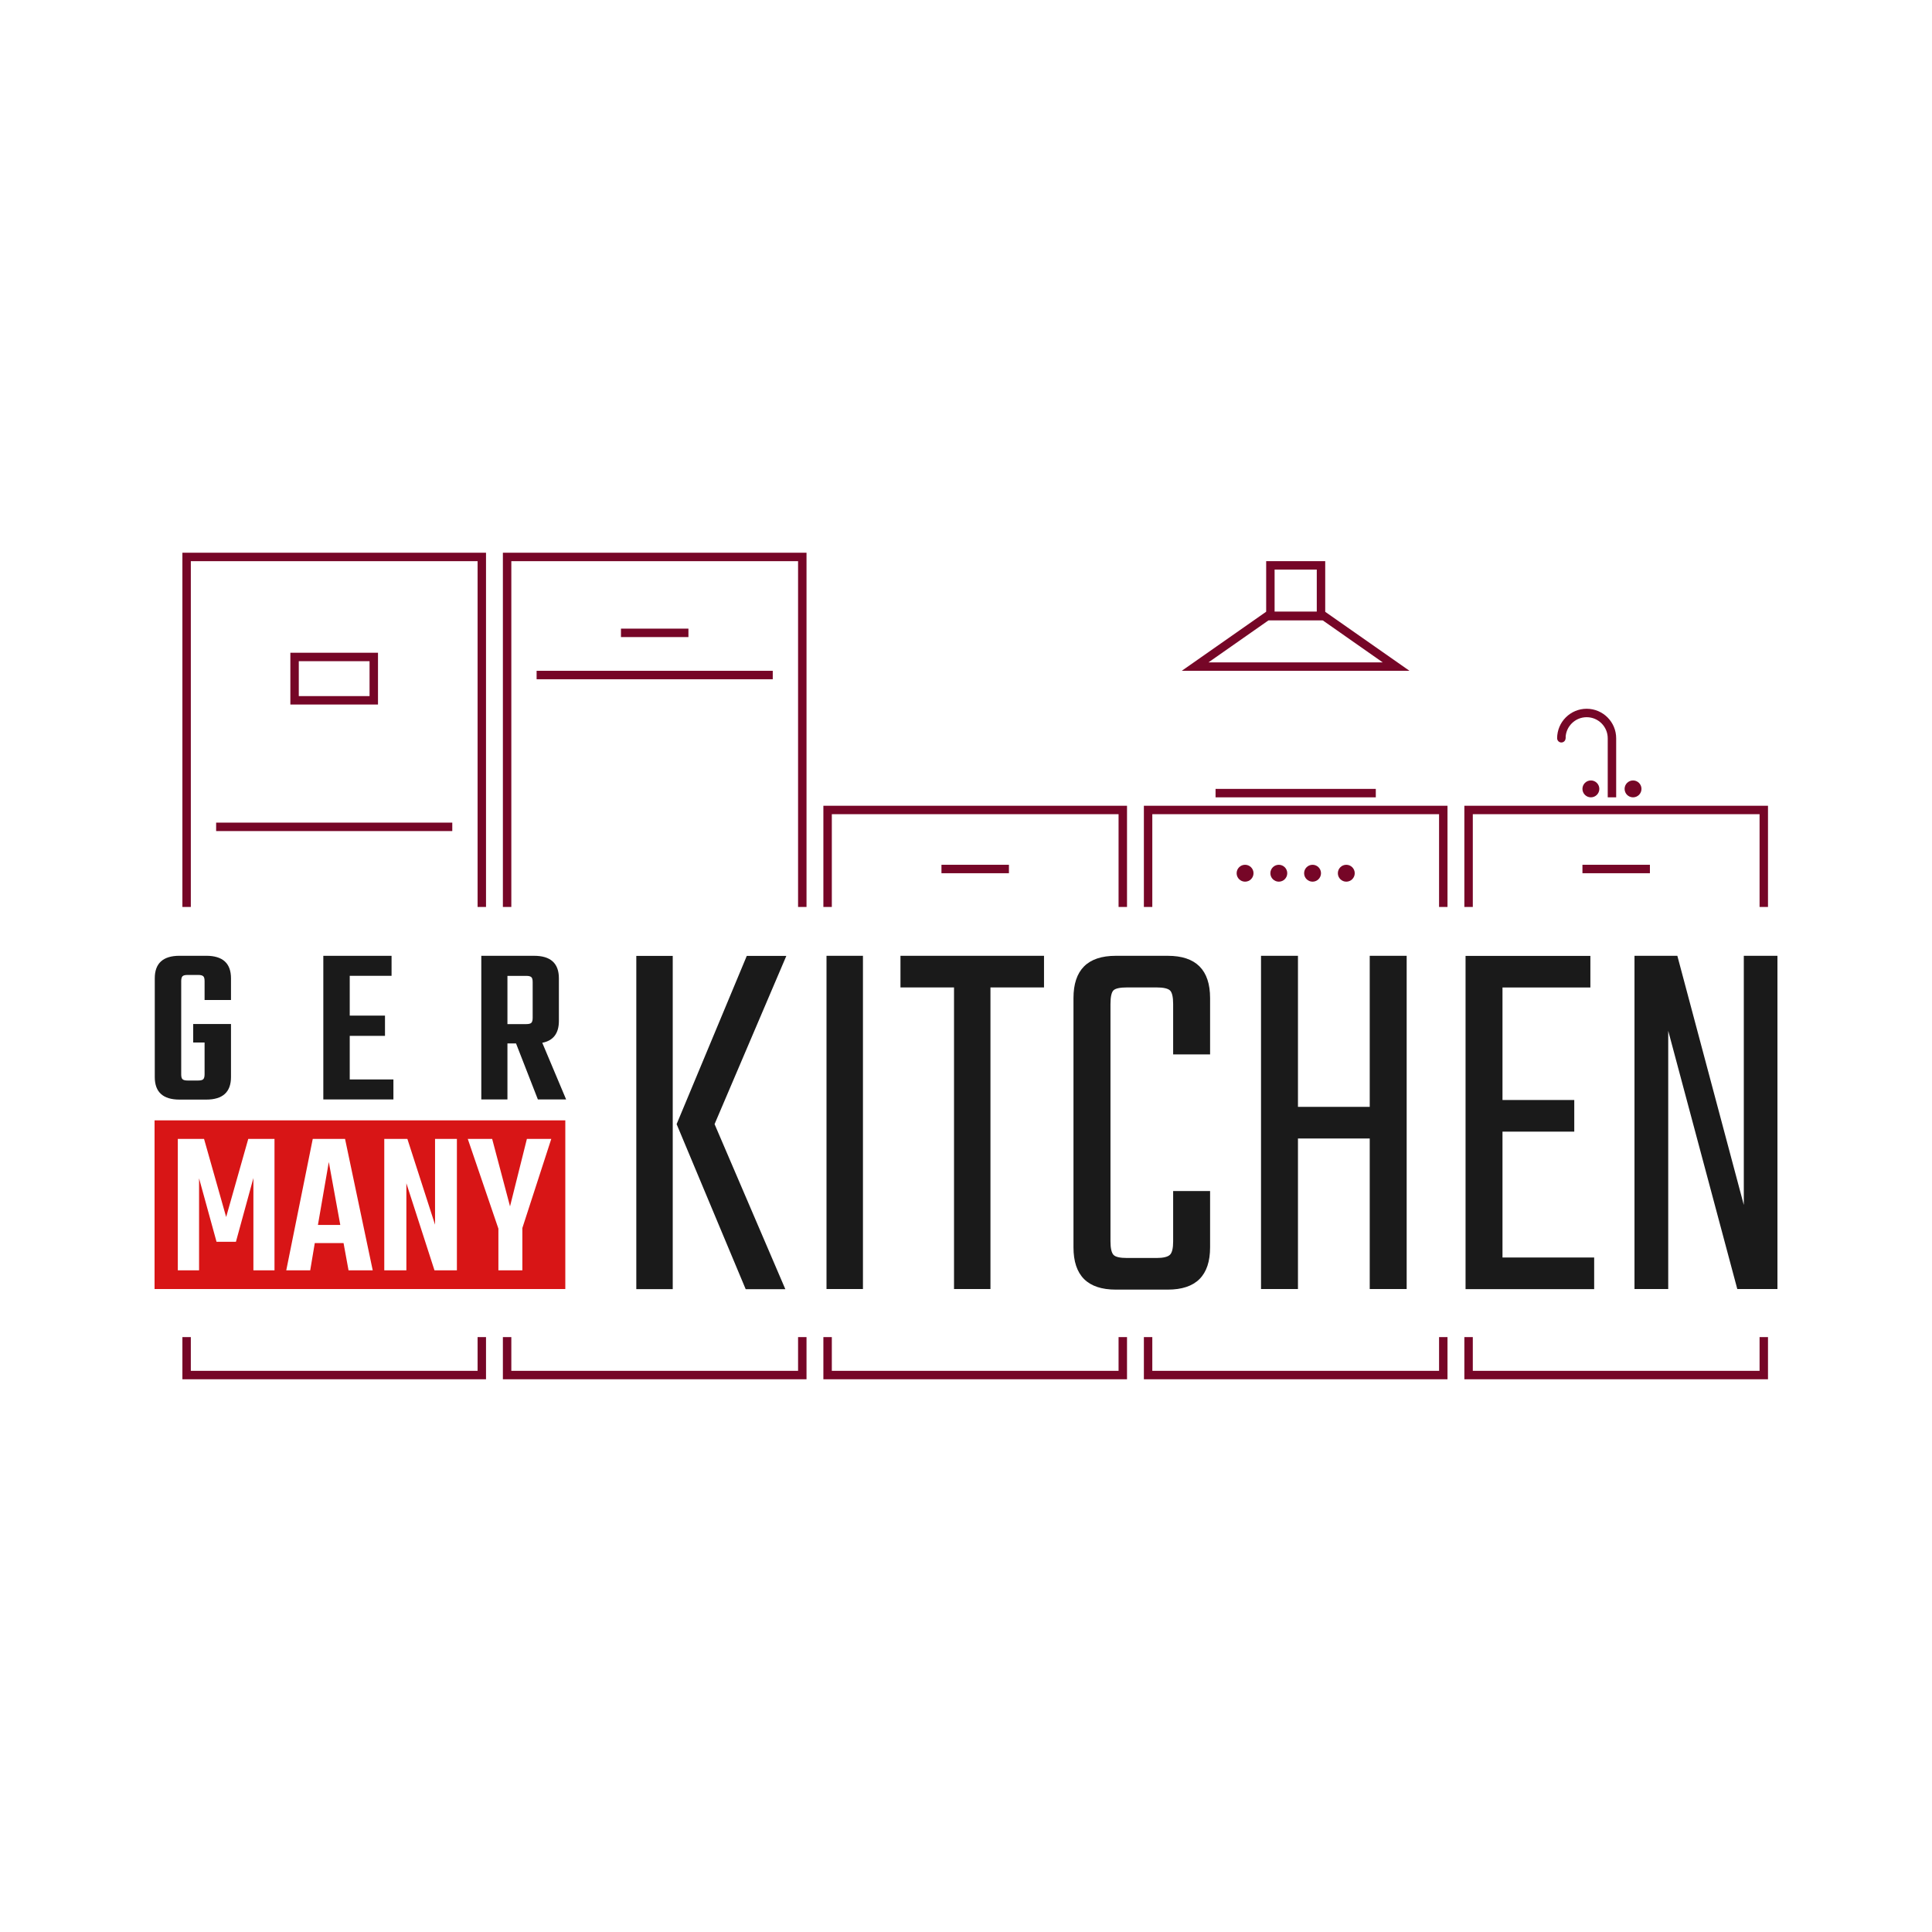 <?xml version="1.0" encoding="UTF-8"?><svg id="Ebene_1" xmlns="http://www.w3.org/2000/svg" viewBox="0 0 1000 1000"><defs><style>.cls-1{fill:#760627;}.cls-1,.cls-2,.cls-3{stroke-width:0px;}.cls-2{fill:#1a1a1a;}.cls-3{fill:#d81516;}</style></defs><path class="cls-2" d="m329.35,667.24v-172.48h18.86v172.48h-18.86Zm77.66-172.48l-37.15,87.09,36.63,85.43h-20.52l-35.75-85.43,36.32-87.09h20.52-.04Z"/><path class="cls-2" d="m427.8,494.72h18.86v172.48h-18.86v-172.48Z"/><path class="cls-2" d="m540.38,494.72v16.37h-27.72v156.11h-18.86v-156.11h-27.72v-16.37s74.3,0,74.3,0Z"/><path class="cls-2" d="m626.34,545.75h-19.12v-26.06c0-3.71-.57-6.07-1.66-7.07s-3.41-1.53-6.94-1.53h-15.24c-3.71,0-6.07.52-7.07,1.53s-1.53,3.36-1.53,7.07v122.84c0,3.49.52,5.81,1.53,6.94s3.36,1.66,7.07,1.66h15.24c3.49,0,5.81-.57,6.94-1.66s1.66-3.41,1.66-6.94v-26.06h19.12v29.12c0,14.62-7.29,21.91-21.91,21.91h-26.89c-14.62,0-21.91-7.29-21.91-21.91v-128.96c0-14.58,7.29-21.91,21.91-21.91h26.89c14.58,0,21.91,7.29,21.91,21.91v29.12h0Z"/><path class="cls-2" d="m708.97,494.72h19.12v172.48h-19.12v-77.92h-37.15v77.92h-19.12v-172.48h19.12v78.19h37.15v-78.19Z"/><path class="cls-2" d="m777.73,650.87h47.41v16.37h-66.57v-172.48h64.61v16.37h-45.49v58.24h37.15v16.37h-37.15v65.18l.04-.04Z"/><path class="cls-2" d="m902.54,494.72h17.46v172.48h-20.78l-35.75-133.67v133.67h-17.46v-172.48h22.18l34.4,128.96v-128.96h-.04Z"/><path class="cls-2" d="m181.02,558.72h22.61v10.35h-36.28v-74.34h35.32v10.35h-21.65v20.6h18.25v10.48h-18.25v22.57Z"/><path class="cls-2" d="m262.65,540.07v28.99h-13.53v-74.34h27.33c8.56,0,12.83,3.89,12.83,11.66v22.05c0,6.42-2.88,10.22-8.6,11.31l12.35,29.34h-14.62l-11.31-28.99h-4.5.04Zm0-34.97v24.97h9.78c1.27,0,2.14-.22,2.58-.65s.7-1.27.7-2.53v-18.6c0-1.27-.22-2.1-.7-2.53-.48-.44-1.35-.65-2.58-.65,0,0-9.78,0-9.78,0Z"/><path class="cls-3" d="m80,579.89v87.31h212.6v-87.31H80Zm62.03,77.62h-10.87v-47.76l-9.04,33h-10.04l-9.04-32.87v47.63h-11v-68.01h13.58l11.44,40.42,11.44-40.42h13.58v68.01h-.04Zm38.37,0l-2.58-14.1h-14.89l-2.36,14.1h-12.4l13.71-68.01h16.72l14.32,68.01h-12.53Zm56.14,0h-11.66l-14.54-45.05v45.05h-11.44v-68.01h11.96l14.32,44.4v-44.4h11.31v68.01h.04Zm33.83-21.87v21.87h-12.4v-21.57l-15.85-46.45h12.62l9.25,34.92,8.73-34.92h12.62s-14.97,46.14-14.97,46.14Z"/><polygon class="cls-3" points="164.56 634.02 176.13 634.02 170.19 601.45 164.56 634.02"/><path class="cls-2" d="m119.55,517.59h-13.66v-9.78c0-1.27-.22-2.1-.7-2.53s-1.35-.65-2.58-.65h-5.54c-1.27,0-2.14.22-2.58.65s-.7,1.27-.7,2.53v48.28c0,1.27.22,2.1.7,2.53s1.35.65,2.58.65h5.54c1.27,0,2.14-.22,2.58-.65s.7-1.27.7-2.53v-16.5h-5.89v-9.56h19.56v27.46c0,7.77-4.28,11.66-12.83,11.66h-13.79c-8.56,0-12.83-3.89-12.83-11.66v-51.12c0-7.77,4.28-11.66,12.83-11.66h13.79c8.56,0,12.83,3.89,12.83,11.66v11.22Z"/><path class="cls-1" d="m681.56,294.82v21.83h-21.83v-21.83h21.83m4.37-4.37h-30.56v30.56h30.56v-30.56h0Z"/><path class="cls-1" d="m684.53,321.02l31.17,21.83h-90.19l31.17-21.83h27.81m1.4-4.37h-30.56l-43.65,30.56h117.87l-43.65-30.56h0Z"/><path class="cls-1" d="m191.28,342.23v18.07h-36.63v-18.07h36.63m4.37-4.37h-45.36v26.8h45.36v-26.8h0Z"/><path class="cls-1" d="m836.53,412.69h-4.37v-30.56c0-6.02-4.89-10.91-10.91-10.91s-10.91,4.89-10.91,10.91h-4.37c0-8.43,6.85-15.28,15.28-15.28s15.28,6.85,15.28,15.28v30.56Z"/><rect class="cls-1" x="111.87" y="425.79" width="122.23" height="4.37"/><rect class="cls-1" x="277.75" y="347.21" width="122.23" height="4.37"/><rect class="cls-1" x="321.41" y="325.38" width="34.92" height="4.37"/><rect class="cls-1" x="487.3" y="447.61" width="34.92" height="4.37"/><rect class="cls-1" x="629.17" y="408.33" width="82.94" height="4.37"/><rect class="cls-1" x="819.07" y="447.61" width="34.92" height="4.37"/><circle class="cls-1" cx="644.45" cy="451.98" r="4.37"/><circle class="cls-1" cx="661.91" cy="451.98" r="4.37"/><circle class="cls-1" cx="679.38" cy="451.98" r="4.37"/><circle class="cls-1" cx="696.84" cy="451.98" r="4.37"/><circle class="cls-1" cx="823.44" cy="408.33" r="4.37"/><circle class="cls-1" cx="845.26" cy="408.33" r="4.37"/><circle class="cls-1" cx="808.16" cy="382.13" r="2.18"/><polygon class="cls-1" points="247.2 692.08 247.2 709.54 98.77 709.54 98.77 692.08 94.41 692.08 94.41 713.91 251.56 713.91 251.56 692.08 247.2 692.08"/><polygon class="cls-1" points="98.77 469.44 98.77 290.46 247.2 290.46 247.2 469.44 251.56 469.44 251.56 286.09 94.41 286.09 94.41 469.44 98.77 469.44"/><polygon class="cls-1" points="264.66 469.44 264.66 290.46 413.08 290.46 413.08 469.44 417.45 469.44 417.45 286.09 260.29 286.09 260.29 469.44 264.66 469.44"/><polygon class="cls-1" points="430.55 469.44 430.55 421.42 578.97 421.42 578.97 469.44 583.34 469.44 583.34 417.06 426.18 417.06 426.18 469.44 430.55 469.44"/><polygon class="cls-1" points="596.43 469.44 596.43 421.42 744.86 421.42 744.86 469.44 749.22 469.44 749.22 417.06 592.07 417.06 592.07 469.44 596.43 469.44"/><polygon class="cls-1" points="762.32 469.44 762.32 421.42 910.75 421.42 910.75 469.44 915.11 469.44 915.11 417.06 757.95 417.06 757.95 469.44 762.32 469.44"/><polygon class="cls-1" points="413.08 692.08 413.08 709.54 264.66 709.54 264.66 692.08 260.29 692.08 260.29 713.91 417.45 713.91 417.45 692.08 413.08 692.08"/><polygon class="cls-1" points="578.97 692.08 578.97 709.54 430.55 709.54 430.55 692.08 426.18 692.08 426.18 713.91 583.34 713.91 583.34 692.08 578.97 692.08"/><polygon class="cls-1" points="744.86 692.08 744.86 709.54 596.43 709.54 596.43 692.08 592.07 692.08 592.07 713.91 749.22 713.91 749.22 692.08 744.86 692.08"/><polygon class="cls-1" points="910.75 692.08 910.75 709.54 762.32 709.54 762.32 692.08 757.95 692.08 757.95 713.91 915.11 713.91 915.11 692.08 910.75 692.08"/></svg>